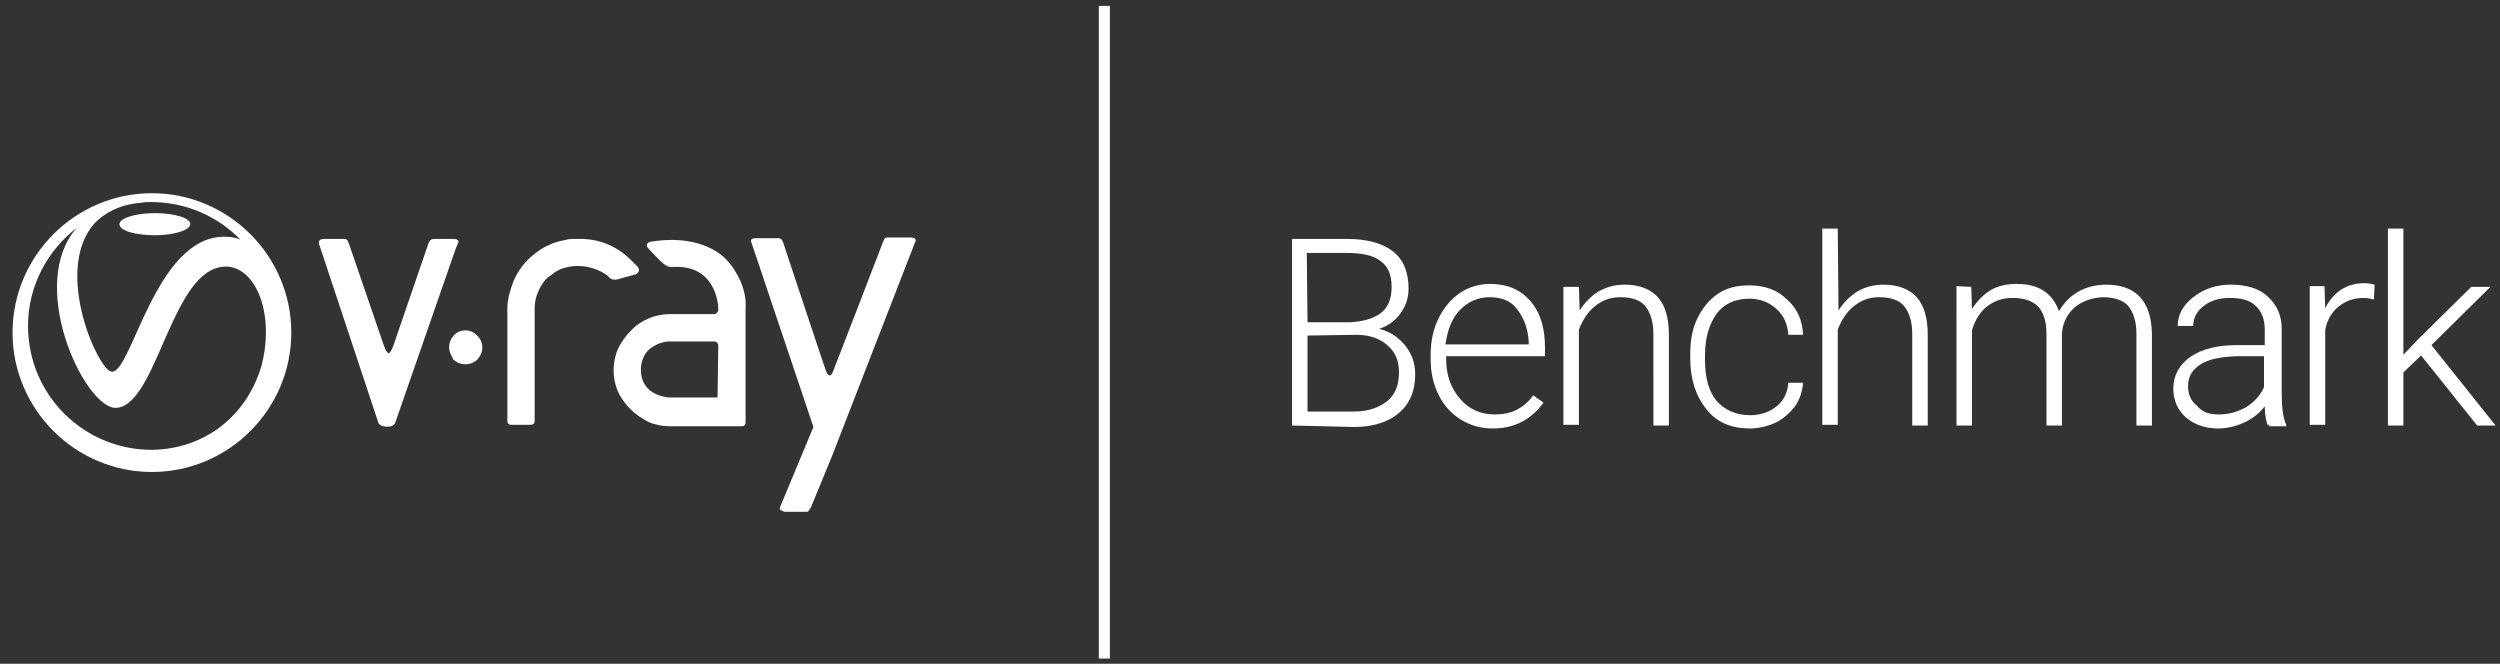 <?xml version="1.0" encoding="utf-8"?>
<!-- Generator: Adobe Illustrator 21.0.1, SVG Export Plug-In . SVG Version: 6.00 Build 0)  -->
<svg version="1.1" id="Layer_1" xmlns="http://www.w3.org/2000/svg" xmlns:xlink="http://www.w3.org/1999/xlink" x="0px" y="0px"
	 width="339px" height="90px" viewBox="0 0 339 90" style="enable-background:new 0 0 339 90;" xml:space="preserve">
<rect x="0" y="0" width="339" height="90" fill="#333333" stroke="none"/>
<style type="text/css">
	.st0{fill:none;}
	.st1{fill:#FFFFFF;}
</style>
<g>
	<rect x="-42.5" y="-43.5" class="st0" width="425.1" height="177"/>
	<g>
		<rect x="149" y="0.8" class="st1" width="1.5" height="88.5"/>
		<g>
			<path class="st1" d="M43.5,33.8l-0.2-0.6c-0.1-0.2-0.2-0.8,0.6-0.8h1.1h1.7c0.5,0,0.5,0.5,0.6,0.6L52,46.7c0,0,0.4,1.2,0.7,1.2
				c0.3,0,0.7-1.2,0.7-1.2L58.1,33c0.1-0.2,0.2-0.6,0.8-0.6h2.6c0.8,0,0.7,0.5,0.6,0.6l-0.3,0.7l-8.2,23.6c-0.2,0.8-2.1,0.7-2.3,0
				L43.5,33.8z"/>
			<path class="st1" d="M110.3,57.9l-8.4-25c-0.1-0.2-0.2-0.6,0.6-0.6h3.1c0.2,0,0.5,0.2,0.6,0.6c0,0,5.4,16.3,5.6,16.8
				c0.2,0.6,0.4,1.2,0.7,1.2c0.2,0.1,0.5-0.5,0.6-0.9c0.3-0.7,6.6-17.1,6.6-17.1c0.1-0.2,0.2-0.4,0.2-0.5c0.1-0.1,0.2-0.2,0.4-0.2h2
				h1.2c0.8,0,0.7,0.5,0.6,0.6l-11.3,29.1l-2.8,6.8c-0.1,0.2-0.2,0.4-0.3,0.5c-0.1,0.2-0.2,0.2-0.4,0.2h-2.8c-0.2,0-0.4-0.1-0.6-0.2
				c-0.2-0.1-0.2-0.2-0.1-0.5L110.3,57.9"/>
			<path class="st1" d="M60.9,47.1c0-0.6,0.2-1.1,0.6-1.6c0.5-0.5,1-0.7,1.6-0.7c0.6,0,1.1,0.2,1.6,0.7c0.5,0.5,0.7,1,0.7,1.6
				c0,0.6-0.2,1.1-0.7,1.7c-0.5,0.4-1,0.6-1.6,0.6c-0.6,0-1.1-0.2-1.6-0.6C61.2,48.2,60.9,47.7,60.9,47.1z"/>
			<path class="st1" d="M76,36.5c-0.5,0.2-1,0.6-1.4,0.9c-0.2,0.1-0.3,0.2-0.4,0.3l-0.3,0.3c-0.4,0.5-0.7,1-0.9,1.5
				c-0.3,0.7-0.5,1.4-0.5,2.2V57c0,0.5-0.2,0.6-0.6,0.6h-2.5c-0.5,0-0.6-0.2-0.6-0.6V41.8c0-0.6,0.1-1.2,0.2-1.7
				c0.2-0.7,0.4-1.4,0.6-1.9c0.5-1.2,1.2-2.2,2-3s1.9-1.6,2.9-2c0.6-0.3,1.3-0.5,1.9-0.6c0.4-0.1,0.8-0.2,1.1-0.2h0.7
				c5.1-0.2,7.5,3.1,8.2,3.7c0.3,0.3,0.4,0.8-0.2,1.1L84,37.8c-0.6,0.2-1.1,0.2-1.5-0.3C82.3,37.2,79.4,35.2,76,36.5z"/>
			<path class="st1" d="M100.4,38.1c-0.5-1.1-1.2-2.2-2-3c-0.8-0.8-3.9-3.4-10.3-2.3c-0.6,0.3-0.5,0.6,0.1,1.2
				c0.3,0.3,1.3,1.4,1.7,1.7c0.7,0.6,1.1,0.5,1.4,0.5c5.6-0.3,6.1,4.8,6.1,5.7v0.2c-0.1,0.3-0.3,0.5-0.6,0.5h-6c-1,0-2,0.2-2.9,0.6
				c-0.9,0.4-1.7,0.9-2.4,1.7c-0.7,0.7-1.2,1.4-1.7,2.4c-0.4,0.9-0.6,2-0.6,2.9c0,1,0.2,2,0.6,2.9c0.4,0.9,1,1.7,1.7,2.4
				c0.7,0.7,1.5,1.2,2.4,1.7c0.9,0.4,1.9,0.6,2.9,0.6h7.2H98h2.5c0.5,0,0.6-0.2,0.6-0.6V41.8C101.2,40.5,100.9,39.3,100.4,38.1z
				 M97.3,53.9h-6.6c-1.1-0.1-3.8-0.7-3.8-3.8c0-1.1,0.5-2.2,1.1-2.7c1.3-1.1,2.7-1.1,2.7-1.1h6.1c0.4,0,0.5,0.2,0.6,0.5L97.3,53.9
				L97.3,53.9z"/>
		</g>
		<path class="st1" d="M20.6,26.2c-10.4,0-18.9,8.5-18.9,18.9s8.5,18.9,18.9,18.9s18.9-8.5,18.9-18.9C39.5,34.7,31,26.2,20.6,26.2z
			 M12.8,30.3c1.3-1.4,3.5-2.6,6.3-2.8c0.5-0.1,0.9-0.1,1.4-0.1c4.8,0,9.1,2,12.1,5.1c-0.5-0.2-1-0.4-2.2-0.4
			c-9.3,0-12.5,18.3-15.2,18.3C13.5,50.6,7.1,36.8,12.8,30.3z M20.6,61c-9.3,0-16.8-7.5-16.8-16.8c0-5.4,2.6-10.2,6.6-13.3
			c-6.7,7.6,0.8,23.9,5.1,24.4c5.4,0.3,7.4-16.7,13.7-18.9c4.8-1.7,8.4,5.4,6.2,13.4C33.3,56.6,27.6,60.9,20.6,61z M21,31.9
			c2.6,0,4.8-0.7,4.8-1.5c0.1-0.8-2.1-1.5-4.8-1.5s-4.8,0.7-4.8,1.5C16.2,31.3,18.4,31.9,21,31.9z"/>
		<g>
			<path class="st1" d="M175.2,57.7V32.4h7.5c2.7,0,4.8,0.6,6.2,1.7c1.4,1.1,2.1,2.8,2.1,5c0,1.4-0.4,2.4-1.1,3.4
				c-0.7,1-1.7,1.7-2.9,2.1c1.4,0.3,2.6,1.1,3.5,2.2c0.9,1.1,1.4,2.4,1.4,3.9c0,2.3-0.7,4-2.2,5.3c-1.4,1.2-3.5,1.9-6,1.9
				L175.2,57.7L175.2,57.7z M177.3,43.7h5.8c1.7-0.1,3.2-0.5,4.2-1.3s1.4-2,1.4-3.5c0-1.7-0.5-2.8-1.5-3.5c-1-0.8-2.6-1.1-4.6-1.1
				h-5.4L177.3,43.7L177.3,43.7z M177.3,45.5v10.3h6.4c1.8,0,3.2-0.5,4.4-1.4c1.1-0.9,1.6-2.2,1.6-3.9c0-1.6-0.5-2.8-1.6-3.7
				c-1-0.9-2.4-1.4-4.2-1.4L177.3,45.5L177.3,45.5z"/>
			<path class="st1" d="M202.4,58.1c-1.6,0-3-0.4-4.3-1.2s-2.3-1.9-3-3.3c-0.7-1.4-1.1-3-1.1-4.8V48c0-1.8,0.4-3.5,1.1-4.9
				c0.7-1.4,1.7-2.6,2.9-3.4c1.2-0.8,2.6-1.2,4.1-1.2c2.3,0,4.1,0.8,5.4,2.3c1.4,1.6,2,3.7,2,6.4v1.1h-13.4v0.4
				c0,2.1,0.6,3.9,1.9,5.4c1.2,1.4,2.8,2.1,4.7,2.1c1.1,0,2.1-0.2,2.9-0.6s1.7-1.1,2.3-2l1.4,1C207.6,56.9,205.4,58.1,202.4,58.1z
				 M202,40.3c-1.6,0-2.9,0.6-4,1.7c-1.1,1.1-1.7,2.7-2,4.7h11.3v-0.3c-0.1-1.8-0.6-3.2-1.6-4.5C204.9,40.8,203.6,40.3,202,40.3z"/>
			<path class="st1" d="M214.1,38.9l0.1,3.2c0.7-1.1,1.6-2,2.6-2.6c1.1-0.6,2.2-0.9,3.5-0.9c2,0,3.5,0.6,4.5,1.7s1.5,2.8,1.5,5.1
				v12.3h-2.1V45.3c0-1.7-0.4-2.9-1.1-3.8c-0.7-0.8-1.8-1.2-3.4-1.2c-1.3,0-2.4,0.4-3.4,1.2c-1,0.8-1.7,1.9-2.2,3.2v12.9h-2.1V38.9
				H214.1L214.1,38.9z"/>
			<path class="st1" d="M237.3,56.3c1.4,0,2.6-0.4,3.6-1.2c1-0.8,1.5-1.9,1.6-3.2h2c-0.1,1.1-0.4,2.2-1.1,3.2
				c-0.7,0.9-1.6,1.7-2.6,2.2c-1.1,0.5-2.3,0.8-3.5,0.8c-2.5,0-4.5-0.8-5.9-2.6c-1.4-1.7-2.2-4-2.2-6.9V48c0-1.9,0.3-3.5,1-4.9
				c0.7-1.4,1.6-2.5,2.8-3.3c1.2-0.8,2.6-1.1,4.2-1.1c2.1,0,3.8,0.6,5.1,1.9c1.4,1.2,2.1,2.8,2.2,4.8h-2c-0.1-1.4-0.6-2.6-1.6-3.5
				c-1-0.9-2.2-1.4-3.7-1.4c-1.9,0-3.4,0.7-4.4,2c-1,1.4-1.6,3.2-1.6,5.7v0.6c0,2.4,0.5,4.3,1.6,5.6
				C233.9,55.6,235.4,56.3,237.3,56.3z"/>
			<path class="st1" d="M249.3,42.1c0.7-1.1,1.6-2,2.6-2.6s2.3-0.9,3.5-0.9c2,0,3.5,0.6,4.5,1.7c1,1.1,1.5,2.8,1.5,5.1v12.3h-2.1
				V45.3c0-1.7-0.4-2.9-1.1-3.8c-0.7-0.8-1.8-1.2-3.4-1.2c-1.3,0-2.4,0.4-3.4,1.2c-1,0.8-1.7,1.9-2.2,3.2v12.9h-2.1V31h2.1
				L249.3,42.1L249.3,42.1z"/>
			<path class="st1" d="M267.3,38.9l0.1,3c0.7-1.1,1.6-2,2.6-2.6c1.1-0.6,2.2-0.8,3.5-0.8c2.9,0,4.8,1.2,5.7,3.7
				c0.7-1.2,1.6-2.1,2.7-2.7c1.1-0.6,2.4-0.9,3.7-0.9c4,0,6.1,2.2,6.2,6.6v12.5h-2.1V45.3c0-1.7-0.4-2.9-1.1-3.8
				c-0.7-0.8-1.9-1.2-3.5-1.2c-1.5,0.1-2.7,0.5-3.8,1.4c-1,0.9-1.6,2.1-1.7,3.5v12.5h-2.1V45.2c0-1.6-0.4-2.8-1.1-3.6
				c-0.8-0.8-1.9-1.2-3.5-1.2c-1.4,0-2.4,0.4-3.4,1.1c-1,0.8-1.7,1.9-2.1,3.3v12.9h-2.1V38.8L267.3,38.9L267.3,38.9z"/>
			<path class="st1" d="M307.5,57.7c-0.2-0.6-0.4-1.4-0.4-2.6c-0.8,1-1.7,1.7-2.8,2.2c-1.1,0.5-2.3,0.8-3.5,0.8
				c-1.8,0-3.2-0.5-4.4-1.5c-1.1-1-1.7-2.3-1.7-3.9c0-1.8,0.8-3.2,2.3-4.3c1.6-1.1,3.7-1.6,6.3-1.6h3.8v-2.1c0-1.4-0.4-2.4-1.2-3.2
				c-0.8-0.8-2-1.1-3.6-1.1c-1.4,0-2.6,0.4-3.5,1.1c-1,0.8-1.4,1.7-1.4,2.7h-2.1c0-1.5,0.7-2.8,2.1-3.9c1.4-1.1,3.1-1.7,5.1-1.7
				c2.1,0,3.8,0.5,5,1.6c1.2,1.1,1.9,2.5,1.9,4.4v8.9c0,1.8,0.2,3.2,0.6,4.1v0.2h-2.3v-0.2H307.5z M300.9,56.2c1.4,0,2.6-0.4,3.7-1
				c1.1-0.7,1.9-1.6,2.4-2.7v-4.2h-3.8c-2.1,0.1-3.7,0.4-4.8,1.1c-1.2,0.8-1.7,1.7-1.7,3c0,1.1,0.4,2,1.2,2.6
				C298.6,55.9,299.6,56.2,300.9,56.2z"/>
			<path class="st1" d="M321.9,40.6c-0.5-0.1-0.9-0.2-1.4-0.2c-1.3,0-2.4,0.4-3.3,1.1c-0.9,0.7-1.6,1.7-1.9,3.2v12.9h-2.1V38.8h2
				l0.1,3c1.1-2.2,2.9-3.4,5.3-3.4c0.6,0,1,0.1,1.4,0.2L321.9,40.6z"/>
			<path class="st1" d="M328.3,48.2l-2.4,2.3v7.2h-2.1V31h2.1v17.1l2-2.1l7.2-7.1h2.6l-8,7.9l8.7,10.9h-2.5L328.3,48.2z"/>
		</g>
	</g>
</g>
</svg>
